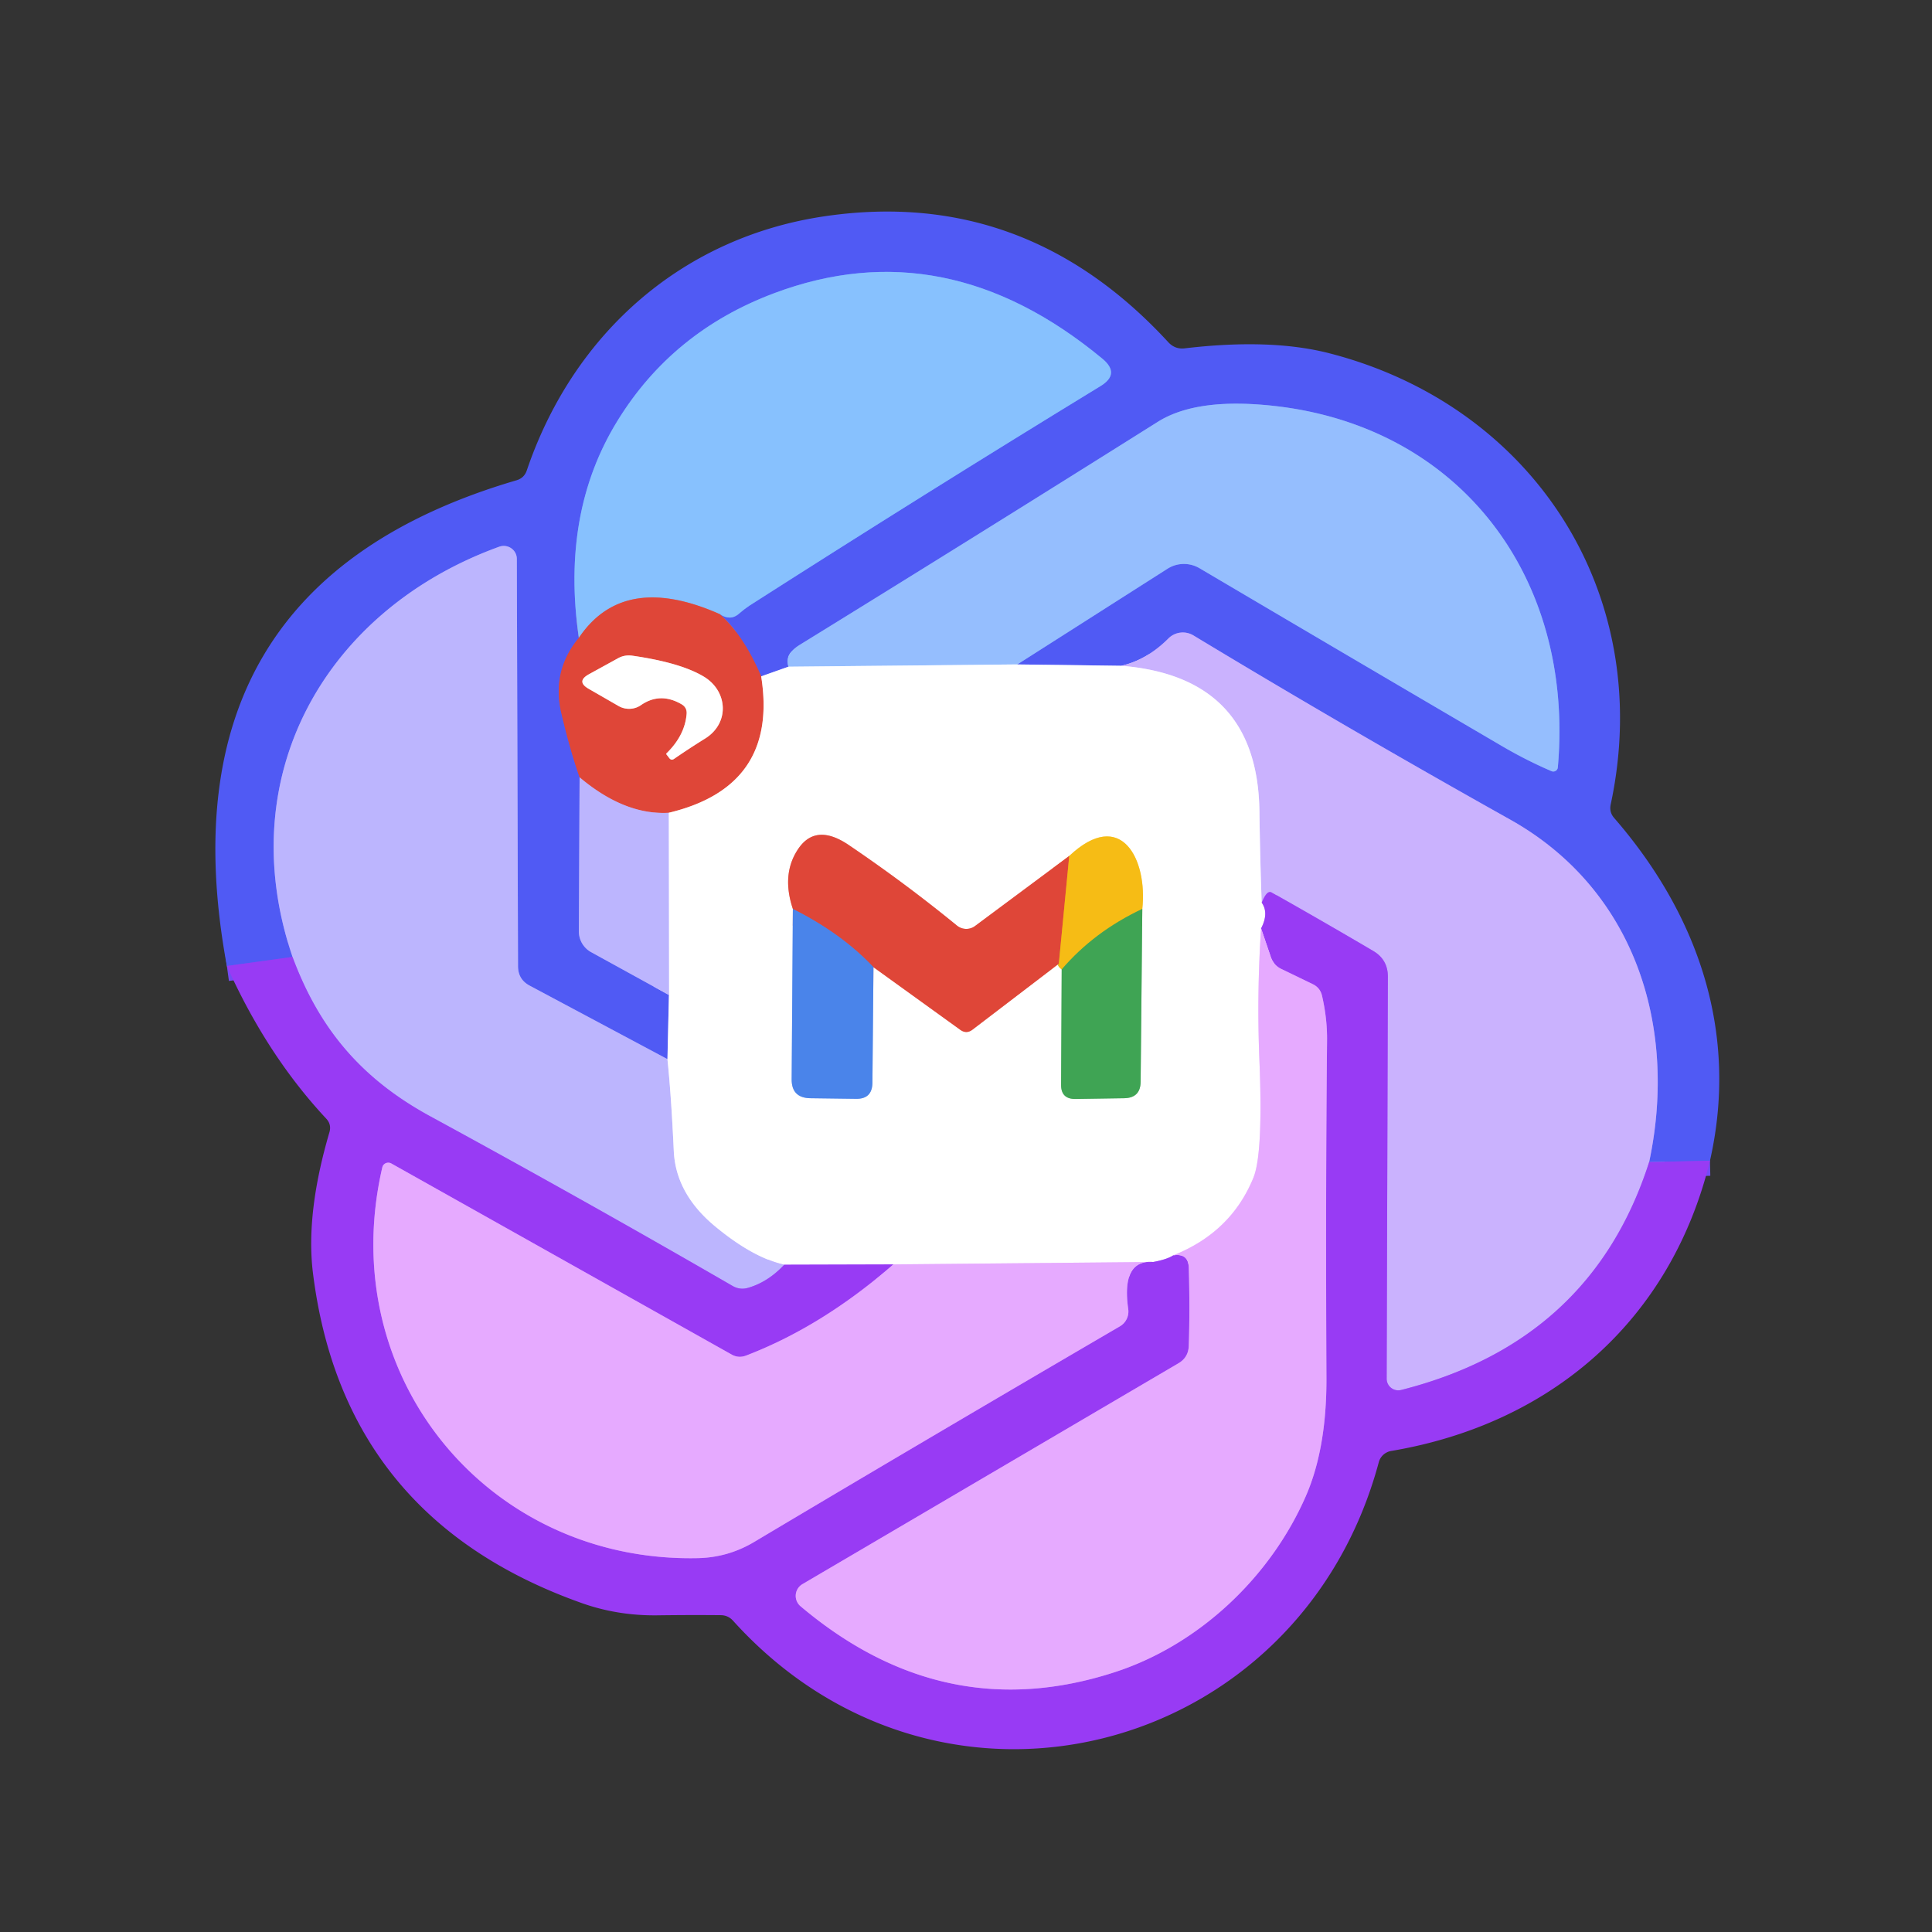 <?xml version="1.0" encoding="UTF-8" standalone="no"?>
<!DOCTYPE svg PUBLIC "-//W3C//DTD SVG 1.1//EN" "http://www.w3.org/Graphics/SVG/1.1/DTD/svg11.dtd">
<svg xmlns="http://www.w3.org/2000/svg" version="1.1" viewBox="0.00 0.00 128.00 128.00">
<rect x="0.00" y="0.00" width="128.00" height="128.00" fill="#333333" stroke="none"/>
<g stroke-width="2.00" fill="none" stroke-linecap="butt">
<path stroke="#744bf4" vector-effect="non-scaling-stroke" d="
  M 113.29 76.90
  L 109.26 76.99"
/>
<path stroke="#8d86f9" vector-effect="non-scaling-stroke" d="
  M 109.26 76.99
  C 111.19 67.89 108.23 58.89 100.07 54.31
  Q 89.16 48.20 79.07 42.10
  A 1.36 1.35 38.1 0 0 77.41 42.30
  Q 75.99 43.72 74.29 44.11"
/>
<path stroke="#a8adfa" vector-effect="non-scaling-stroke" d="
  M 74.29 44.11
  L 67.40 44.02"
/>
<path stroke="#738cf9" vector-effect="non-scaling-stroke" d="
  M 67.40 44.02
  L 77.35 37.68
  A 2.04 2.02 43.9 0 1 79.48 37.65
  Q 89.51 43.57 99.46 49.40
  Q 101.11 50.37 102.79 51.09
  A 0.30 0.30 0.0 0 0 103.21 50.84
  C 104.36 37.81 96.19 27.56 83.08 26.78
  Q 78.96 26.54 76.72 27.94
  Q 64.33 35.73 52.99 42.72
  Q 51.94 43.37 52.24 44.17"
/>
<path stroke="#a8adfa" vector-effect="non-scaling-stroke" d="
  M 52.24 44.17
  L 50.43 44.81"
/>
<path stroke="#985096" vector-effect="non-scaling-stroke" d="
  M 50.43 44.81
  Q 49.25 42.07 47.69 40.69"
/>
<path stroke="#6c8ef9" vector-effect="non-scaling-stroke" d="
  M 47.69 40.69
  Q 48.40 41.16 48.97 40.65
  Q 49.30 40.36 49.66 40.12
  Q 61.24 32.71 72.91 25.58
  Q 74.24 24.77 73.04 23.77
  Q 62.65 15.16 51.28 19.43
  Q 44.56 21.95 40.91 27.88
  Q 37.15 33.98 38.35 42.26"
/>
<path stroke="#985096" vector-effect="non-scaling-stroke" d="
  M 38.35 42.26
  Q 36.54 44.45 37.19 47.24
  Q 37.75 49.63 38.40 51.50"
/>
<path stroke="#8688f9" vector-effect="non-scaling-stroke" d="
  M 38.40 51.50
  L 38.35 61.70
  A 1.58 1.57 -75.5 0 0 39.16 63.08
  L 44.32 65.92"
/>
<path stroke="#a8adfa" vector-effect="non-scaling-stroke" d="
  M 44.32 65.92
  L 44.22 70.17"
/>
<path stroke="#8688f9" vector-effect="non-scaling-stroke" d="
  M 44.22 70.17
  L 35.09 65.30
  Q 34.32 64.89 34.32 64.01
  L 34.24 37.03
  A 0.87 0.86 -10.0 0 0 33.08 36.22
  C 21.64 40.36 15.28 51.34 19.38 63.40"
/>
<path stroke="#744bf4" vector-effect="non-scaling-stroke" d="
  M 19.38 63.40
  L 15.03 64.00"
/>
<path stroke="#bf73fa" vector-effect="non-scaling-stroke" d="
  M 59.19 83.77
  Q 54.47 87.88 49.43 89.81
  Q 48.93 90.00 48.47 89.74
  L 25.92 77.08
  A 0.41 0.40 21.0 0 0 25.33 77.34
  C 22.12 91.19 32.33 103.53 46.23 103.23
  Q 48.24 103.19 49.98 102.15
  Q 61.00 95.58 74.20 87.87
  A 1.14 1.13 71.1 0 0 74.75 86.74
  Q 74.28 83.44 76.40 83.61"
/>
<path stroke="#bf73fa" vector-effect="non-scaling-stroke" d="
  M 77.73 83.17
  Q 78.74 83.01 78.76 84.00
  Q 78.84 86.74 78.76 89.15
  Q 78.74 89.94 78.06 90.33
  L 53.17 104.95
  A 0.90 0.90 0.0 0 0 53.04 106.42
  Q 62.54 114.44 73.81 110.80
  C 79.43 108.99 84.18 104.48 86.52 99.11
  Q 87.90 95.94 87.88 91.28
  Q 87.82 79.05 87.92 68.97
  Q 87.94 67.50 87.59 65.98
  Q 87.47 65.45 86.99 65.21
  L 84.86 64.18
  A 1.36 1.31 -87.0 0 1 84.20 63.42
  L 83.55 61.51"
/>
<path stroke="#b177f9" vector-effect="non-scaling-stroke" d="
  M 109.26 76.99
  Q 105.44 88.90 92.83 92.09
  A 0.77 0.77 0.0 0 1 91.87 91.34
  L 91.95 64.71
  Q 91.95 63.58 90.99 63.01
  Q 87.63 61.03 84.24 59.12
  Q 83.93 58.95 83.59 59.80"
/>
<path stroke="#e5d9ff" vector-effect="non-scaling-stroke" d="
  M 83.59 59.80
  Q 83.48 56.79 83.44 53.75
  Q 83.32 44.84 74.29 44.11"
/>
<path stroke="#efa39c" vector-effect="non-scaling-stroke" d="
  M 50.43 44.81
  Q 51.59 52.11 44.30 53.85"
/>
<path stroke="#ce7e9b" vector-effect="non-scaling-stroke" d="
  M 44.30 53.85
  Q 41.38 54.01 38.40 51.50"
/>
<path stroke="#cc9dfa" vector-effect="non-scaling-stroke" d="
  M 83.59 59.80
  Q 84.08 60.49 83.55 61.51"
/>
<path stroke="#f3d5ff" vector-effect="non-scaling-stroke" d="
  M 83.55 61.51
  Q 83.26 65.87 83.44 70.26
  Q 83.69 76.45 83.04 78.03
  Q 81.56 81.65 77.73 83.17"
/>
<path stroke="#cc9dfa" vector-effect="non-scaling-stroke" d="
  M 77.73 83.17
  Q 77.32 83.44 76.40 83.61"
/>
<path stroke="#f3d5ff" vector-effect="non-scaling-stroke" d="
  M 76.40 83.61
  L 59.19 83.77"
/>
<path stroke="#cc9dfa" vector-effect="non-scaling-stroke" d="
  M 59.19 83.77
  L 51.96 83.79"
/>
<path stroke="#dedaff" vector-effect="non-scaling-stroke" d="
  M 44.32 65.92
  L 44.30 53.85"
/>
<path stroke="#dedaff" vector-effect="non-scaling-stroke" d="
  M 44.22 70.17
  Q 44.47 72.57 44.64 76.25
  Q 44.77 79.12 47.44 81.30
  Q 49.91 83.33 51.96 83.79"
/>
<path stroke="#aa78f9" vector-effect="non-scaling-stroke" d="
  M 51.96 83.79
  Q 50.88 84.94 49.57 85.32
  Q 49.03 85.48 48.54 85.20
  Q 38.74 79.53 28.49 73.95
  C 23.92 71.46 21.14 68.14 19.38 63.40"
/>
<path stroke="#b3849b" vector-effect="non-scaling-stroke" d="
  M 47.69 40.69
  Q 41.31 37.86 38.35 42.26"
/>
<path stroke="#cadfff" vector-effect="non-scaling-stroke" d="
  M 67.40 44.02
  L 52.24 44.17"
/>
<path stroke="#efa39c" vector-effect="non-scaling-stroke" d="
  M 45.49 47.31
  Q 45.37 48.72 44.17 49.90
  Q 44.12 49.94 44.16 49.99
  L 44.33 50.21
  Q 44.47 50.41 44.67 50.27
  Q 45.64 49.60 46.70 48.94
  C 48.36 47.92 48.22 45.80 46.65 44.84
  Q 45.10 43.90 41.88 43.44
  Q 41.37 43.37 40.93 43.62
  L 39.02 44.67
  Q 38.15 45.15 39.01 45.64
  L 40.99 46.78
  A 1.40 1.38 42.3 0 0 42.46 46.72
  Q 43.73 45.84 45.14 46.65
  Q 45.53 46.87 45.49 47.31"
/>
<path stroke="#a5c2f5" vector-effect="non-scaling-stroke" d="
  M 52.53 60.22
  L 52.45 71.50
  Q 52.44 72.74 53.69 72.76
  L 56.73 72.80
  Q 57.78 72.81 57.80 71.75
  L 57.87 64.08"
/>
<path stroke="#efa39c" vector-effect="non-scaling-stroke" d="
  M 57.87 64.08
  L 63.61 68.22
  Q 64.03 68.53 64.44 68.21
  L 70.15 63.85"
/>
<path stroke="#fbde8a" vector-effect="non-scaling-stroke" d="
  M 70.15 63.85
  Q 70.01 63.96 70.34 64.23"
/>
<path stroke="#9fd2aa" vector-effect="non-scaling-stroke" d="
  M 70.34 64.23
  L 70.30 71.86
  Q 70.29 72.82 71.25 72.81
  L 74.48 72.76
  Q 75.56 72.74 75.57 71.67
  L 75.68 60.22"
/>
<path stroke="#fbde8a" vector-effect="non-scaling-stroke" d="
  M 75.68 60.22
  C 76.04 56.94 74.28 53.47 70.84 56.71"
/>
<path stroke="#efa39c" vector-effect="non-scaling-stroke" d="
  M 70.84 56.71
  L 64.60 61.35
  A 0.98 0.97 45.8 0 1 63.41 61.33
  Q 59.95 58.50 56.21 55.97
  Q 53.99 54.48 52.82 56.34
  Q 51.78 57.98 52.53 60.22"
/>
<path stroke="#eb8127" vector-effect="non-scaling-stroke" d="
  M 70.84 56.71
  L 70.15 63.85"
/>
<path stroke="#956591" vector-effect="non-scaling-stroke" d="
  M 57.87 64.08
  Q 55.76 61.84 52.53 60.22"
/>
<path stroke="#9bb035" vector-effect="non-scaling-stroke" d="
  M 75.68 60.22
  Q 72.49 61.72 70.34 64.23"
/>
</g>
<path fill="#505af4" d="
  M 113.29 76.90
  L 109.26 76.99
  C 111.19 67.89 108.23 58.89 100.07 54.31
  Q 89.16 48.20 79.07 42.10
  A 1.36 1.35 38.1 0 0 77.41 42.30
  Q 75.99 43.72 74.29 44.11
  L 67.40 44.02
  L 77.35 37.68
  A 2.04 2.02 43.9 0 1 79.48 37.65
  Q 89.51 43.57 99.46 49.40
  Q 101.11 50.37 102.79 51.09
  A 0.30 0.30 0.0 0 0 103.21 50.84
  C 104.36 37.81 96.19 27.56 83.08 26.78
  Q 78.96 26.54 76.72 27.94
  Q 64.33 35.73 52.99 42.72
  Q 51.94 43.37 52.24 44.17
  L 50.43 44.81
  Q 49.25 42.07 47.69 40.69
  Q 48.40 41.16 48.97 40.65
  Q 49.30 40.36 49.66 40.12
  Q 61.24 32.71 72.91 25.58
  Q 74.24 24.77 73.04 23.77
  Q 62.65 15.16 51.28 19.43
  Q 44.56 21.95 40.91 27.88
  Q 37.15 33.98 38.35 42.26
  Q 36.54 44.45 37.19 47.24
  Q 37.75 49.63 38.40 51.50
  L 38.35 61.70
  A 1.58 1.57 -75.5 0 0 39.16 63.08
  L 44.32 65.92
  L 44.22 70.17
  L 35.09 65.30
  Q 34.32 64.89 34.32 64.01
  L 34.24 37.03
  A 0.87 0.86 -10.0 0 0 33.08 36.22
  C 21.64 40.36 15.28 51.34 19.38 63.40
  L 15.03 64.00
  Q 10.37 38.81 34.22 31.82
  Q 34.73 31.67 34.90 31.17
  C 38.00 22.04 45.27 15.66 54.76 14.31
  Q 67.97 12.42 77.41 22.68
  Q 77.85 23.15 78.48 23.08
  Q 84.23 22.40 88.13 23.42
  C 101.62 26.92 109.70 39.39 106.71 53.31
  Q 106.61 53.81 106.94 54.19
  C 112.55 60.65 115.20 68.47 113.29 76.90
  Z"
/>
<path fill="#87c1fe" d="
  M 47.69 40.69
  Q 41.31 37.86 38.35 42.26
  Q 37.15 33.98 40.91 27.88
  Q 44.56 21.95 51.28 19.43
  Q 62.65 15.16 73.04 23.77
  Q 74.24 24.77 72.91 25.58
  Q 61.24 32.71 49.66 40.12
  Q 49.30 40.36 48.97 40.65
  Q 48.40 41.16 47.69 40.69
  Z"
/>
<path fill="#95befe" d="
  M 67.40 44.02
  L 52.24 44.17
  Q 51.94 43.37 52.99 42.72
  Q 64.33 35.73 76.72 27.94
  Q 78.96 26.54 83.08 26.78
  C 96.19 27.56 104.36 37.81 103.21 50.84
  A 0.30 0.30 0.0 0 1 102.79 51.09
  Q 101.11 50.37 99.46 49.40
  Q 89.51 43.57 79.48 37.65
  A 2.04 2.02 43.9 0 0 77.35 37.68
  L 67.40 44.02
  Z"
/>
<path fill="#bcb5fe" d="
  M 44.22 70.17
  Q 44.47 72.57 44.64 76.25
  Q 44.77 79.12 47.44 81.30
  Q 49.91 83.33 51.96 83.79
  Q 50.88 84.94 49.57 85.32
  Q 49.03 85.48 48.54 85.20
  Q 38.74 79.53 28.49 73.95
  C 23.92 71.46 21.14 68.14 19.38 63.40
  C 15.28 51.34 21.64 40.36 33.08 36.22
  A 0.87 0.86 -10.0 0 1 34.24 37.03
  L 34.32 64.01
  Q 34.32 64.89 35.09 65.30
  L 44.22 70.17
  Z"
/>
<path fill="#df4638" d="
  M 47.69 40.69
  Q 49.25 42.07 50.43 44.81
  Q 51.59 52.11 44.30 53.85
  Q 41.38 54.01 38.40 51.50
  Q 37.75 49.63 37.19 47.24
  Q 36.54 44.45 38.35 42.26
  Q 41.31 37.86 47.69 40.69
  Z
  M 45.49 47.31
  Q 45.37 48.72 44.17 49.90
  Q 44.12 49.94 44.16 49.99
  L 44.33 50.21
  Q 44.47 50.41 44.67 50.27
  Q 45.64 49.60 46.70 48.94
  C 48.36 47.92 48.22 45.80 46.65 44.84
  Q 45.10 43.90 41.88 43.44
  Q 41.37 43.37 40.93 43.62
  L 39.02 44.67
  Q 38.15 45.15 39.01 45.64
  L 40.99 46.78
  A 1.40 1.38 42.3 0 0 42.46 46.72
  Q 43.73 45.84 45.14 46.65
  Q 45.53 46.87 45.49 47.31
  Z"
/>
<path fill="#cab2fe" d="
  M 109.26 76.99
  Q 105.44 88.90 92.83 92.09
  A 0.77 0.77 0.0 0 1 91.87 91.34
  L 91.95 64.71
  Q 91.95 63.58 90.99 63.01
  Q 87.63 61.03 84.24 59.12
  Q 83.93 58.95 83.59 59.80
  Q 83.48 56.79 83.44 53.75
  Q 83.32 44.84 74.29 44.11
  Q 75.99 43.72 77.41 42.30
  A 1.36 1.35 38.1 0 1 79.07 42.10
  Q 89.16 48.20 100.07 54.31
  C 108.23 58.89 111.19 67.89 109.26 76.99
  Z"
/>
<path fill="#ffffff" d="
  M 45.14 46.65
  Q 43.73 45.84 42.46 46.72
  A 1.40 1.38 42.3 0 1 40.99 46.78
  L 39.01 45.64
  Q 38.15 45.15 39.02 44.67
  L 40.93 43.62
  Q 41.37 43.37 41.88 43.44
  Q 45.10 43.90 46.65 44.84
  C 48.22 45.80 48.36 47.92 46.70 48.94
  Q 45.64 49.60 44.67 50.27
  Q 44.47 50.41 44.33 50.21
  L 44.16 49.99
  Q 44.12 49.94 44.17 49.90
  Q 45.37 48.72 45.49 47.31
  Q 45.53 46.87 45.14 46.65
  Z"
/>
<path fill="#ffffff" d="
  M 52.24 44.17
  L 67.40 44.02
  L 74.29 44.11
  Q 83.32 44.84 83.44 53.75
  Q 83.48 56.79 83.59 59.80
  Q 84.08 60.49 83.55 61.51
  Q 83.26 65.87 83.44 70.26
  Q 83.69 76.45 83.04 78.03
  Q 81.56 81.65 77.73 83.17
  Q 77.32 83.44 76.40 83.61
  L 59.19 83.77
  L 51.96 83.79
  Q 49.91 83.33 47.44 81.30
  Q 44.77 79.12 44.64 76.25
  Q 44.47 72.57 44.22 70.17
  L 44.32 65.92
  L 44.30 53.85
  Q 51.59 52.11 50.43 44.81
  L 52.24 44.17
  Z
  M 52.53 60.22
  L 52.45 71.50
  Q 52.44 72.74 53.69 72.76
  L 56.73 72.80
  Q 57.78 72.81 57.80 71.75
  L 57.87 64.08
  L 63.61 68.22
  Q 64.03 68.53 64.44 68.21
  L 70.15 63.85
  Q 70.01 63.96 70.34 64.23
  L 70.30 71.86
  Q 70.29 72.82 71.25 72.81
  L 74.48 72.76
  Q 75.56 72.74 75.57 71.67
  L 75.68 60.22
  C 76.04 56.94 74.28 53.47 70.84 56.71
  L 64.60 61.35
  A 0.98 0.97 45.8 0 1 63.41 61.33
  Q 59.95 58.50 56.21 55.97
  Q 53.99 54.48 52.82 56.34
  Q 51.78 57.98 52.53 60.22
  Z"
/>
<path fill="#bcb5fe" d="
  M 38.40 51.50
  Q 41.38 54.01 44.30 53.85
  L 44.32 65.92
  L 39.16 63.08
  A 1.58 1.57 -75.5 0 1 38.35 61.70
  L 38.40 51.50
  Z"
/>
<path fill="#df4638" d="
  M 70.84 56.71
  L 70.15 63.85
  L 64.44 68.21
  Q 64.03 68.53 63.61 68.22
  L 57.87 64.08
  Q 55.76 61.84 52.53 60.22
  Q 51.78 57.98 52.82 56.34
  Q 53.99 54.48 56.21 55.97
  Q 59.95 58.50 63.41 61.33
  A 0.98 0.97 45.8 0 0 64.60 61.35
  L 70.84 56.71
  Z"
/>
<path fill="#f6bc15" d="
  M 75.68 60.22
  Q 72.49 61.72 70.34 64.23
  Q 70.01 63.96 70.15 63.85
  L 70.84 56.71
  C 74.28 53.47 76.04 56.94 75.68 60.22
  Z"
/>
<path fill="#983bf4" d="
  M 109.26 76.99
  L 113.29 76.90
  C 110.71 87.47 102.79 94.34 92.17 96.13
  A 1.03 1.02 2.6 0 0 91.35 96.87
  C 86.10 116.41 62.28 122.58 48.56 107.37
  Q 48.24 107.02 47.77 107.01
  Q 45.75 106.99 43.54 107.02
  Q 40.90 107.05 38.52 106.20
  Q 22.74 100.59 20.73 84.31
  Q 20.25 80.37 21.83 75.00
  Q 21.97 74.49 21.61 74.11
  Q 17.68 69.90 15.03 64.00
  L 19.38 63.40
  C 21.14 68.14 23.92 71.46 28.49 73.95
  Q 38.74 79.53 48.54 85.20
  Q 49.03 85.48 49.57 85.32
  Q 50.88 84.94 51.96 83.79
  L 59.19 83.77
  Q 54.47 87.88 49.43 89.81
  Q 48.93 90.00 48.47 89.74
  L 25.92 77.08
  A 0.41 0.40 21.0 0 0 25.33 77.34
  C 22.12 91.19 32.33 103.53 46.23 103.23
  Q 48.24 103.19 49.98 102.15
  Q 61.00 95.58 74.20 87.87
  A 1.14 1.13 71.1 0 0 74.75 86.74
  Q 74.28 83.44 76.40 83.61
  Q 77.32 83.44 77.73 83.17
  Q 78.74 83.01 78.76 84.00
  Q 78.84 86.74 78.76 89.15
  Q 78.74 89.94 78.06 90.33
  L 53.17 104.95
  A 0.90 0.90 0.0 0 0 53.04 106.42
  Q 62.54 114.44 73.81 110.80
  C 79.43 108.99 84.18 104.48 86.52 99.11
  Q 87.90 95.94 87.88 91.28
  Q 87.82 79.05 87.92 68.97
  Q 87.94 67.50 87.59 65.98
  Q 87.47 65.45 86.99 65.21
  L 84.86 64.18
  A 1.36 1.31 -87.0 0 1 84.20 63.42
  L 83.55 61.51
  Q 84.08 60.49 83.59 59.80
  Q 83.93 58.95 84.24 59.12
  Q 87.63 61.03 90.99 63.01
  Q 91.95 63.58 91.95 64.71
  L 91.87 91.34
  A 0.77 0.77 0.0 0 0 92.83 92.09
  Q 105.44 88.90 109.26 76.99
  Z"
/>
<path fill="#3fa454" d="
  M 75.68 60.22
  L 75.57 71.67
  Q 75.56 72.74 74.48 72.76
  L 71.25 72.81
  Q 70.29 72.82 70.30 71.86
  L 70.34 64.23
  Q 72.49 61.72 75.68 60.22
  Z"
/>
<path fill="#4a84ea" d="
  M 52.53 60.22
  Q 55.76 61.84 57.87 64.08
  L 57.80 71.75
  Q 57.78 72.81 56.73 72.80
  L 53.69 72.76
  Q 52.44 72.74 52.45 71.50
  L 52.53 60.22
  Z"
/>
<path fill="#e6aaff" d="
  M 83.55 61.51
  L 84.20 63.42
  A 1.36 1.31 -87.0 0 0 84.86 64.18
  L 86.99 65.21
  Q 87.47 65.45 87.59 65.98
  Q 87.94 67.50 87.92 68.97
  Q 87.82 79.05 87.88 91.28
  Q 87.90 95.94 86.52 99.11
  C 84.18 104.48 79.43 108.99 73.81 110.80
  Q 62.54 114.44 53.04 106.42
  A 0.90 0.90 0.0 0 1 53.17 104.95
  L 78.06 90.33
  Q 78.74 89.94 78.76 89.15
  Q 78.84 86.74 78.76 84.00
  Q 78.74 83.01 77.73 83.17
  Q 81.56 81.65 83.04 78.03
  Q 83.69 76.45 83.44 70.26
  Q 83.26 65.87 83.55 61.51
  Z"
/>
<path fill="#e6aaff" d="
  M 59.19 83.77
  L 76.40 83.61
  Q 74.28 83.44 74.75 86.74
  A 1.14 1.13 71.1 0 1 74.20 87.87
  Q 61.00 95.58 49.98 102.15
  Q 48.24 103.19 46.23 103.23
  C 32.33 103.53 22.12 91.19 25.33 77.34
  A 0.41 0.40 21.0 0 1 25.92 77.08
  L 48.47 89.74
  Q 48.93 90.00 49.43 89.81
  Q 54.47 87.88 59.19 83.77
  Z"
/>
</svg>
